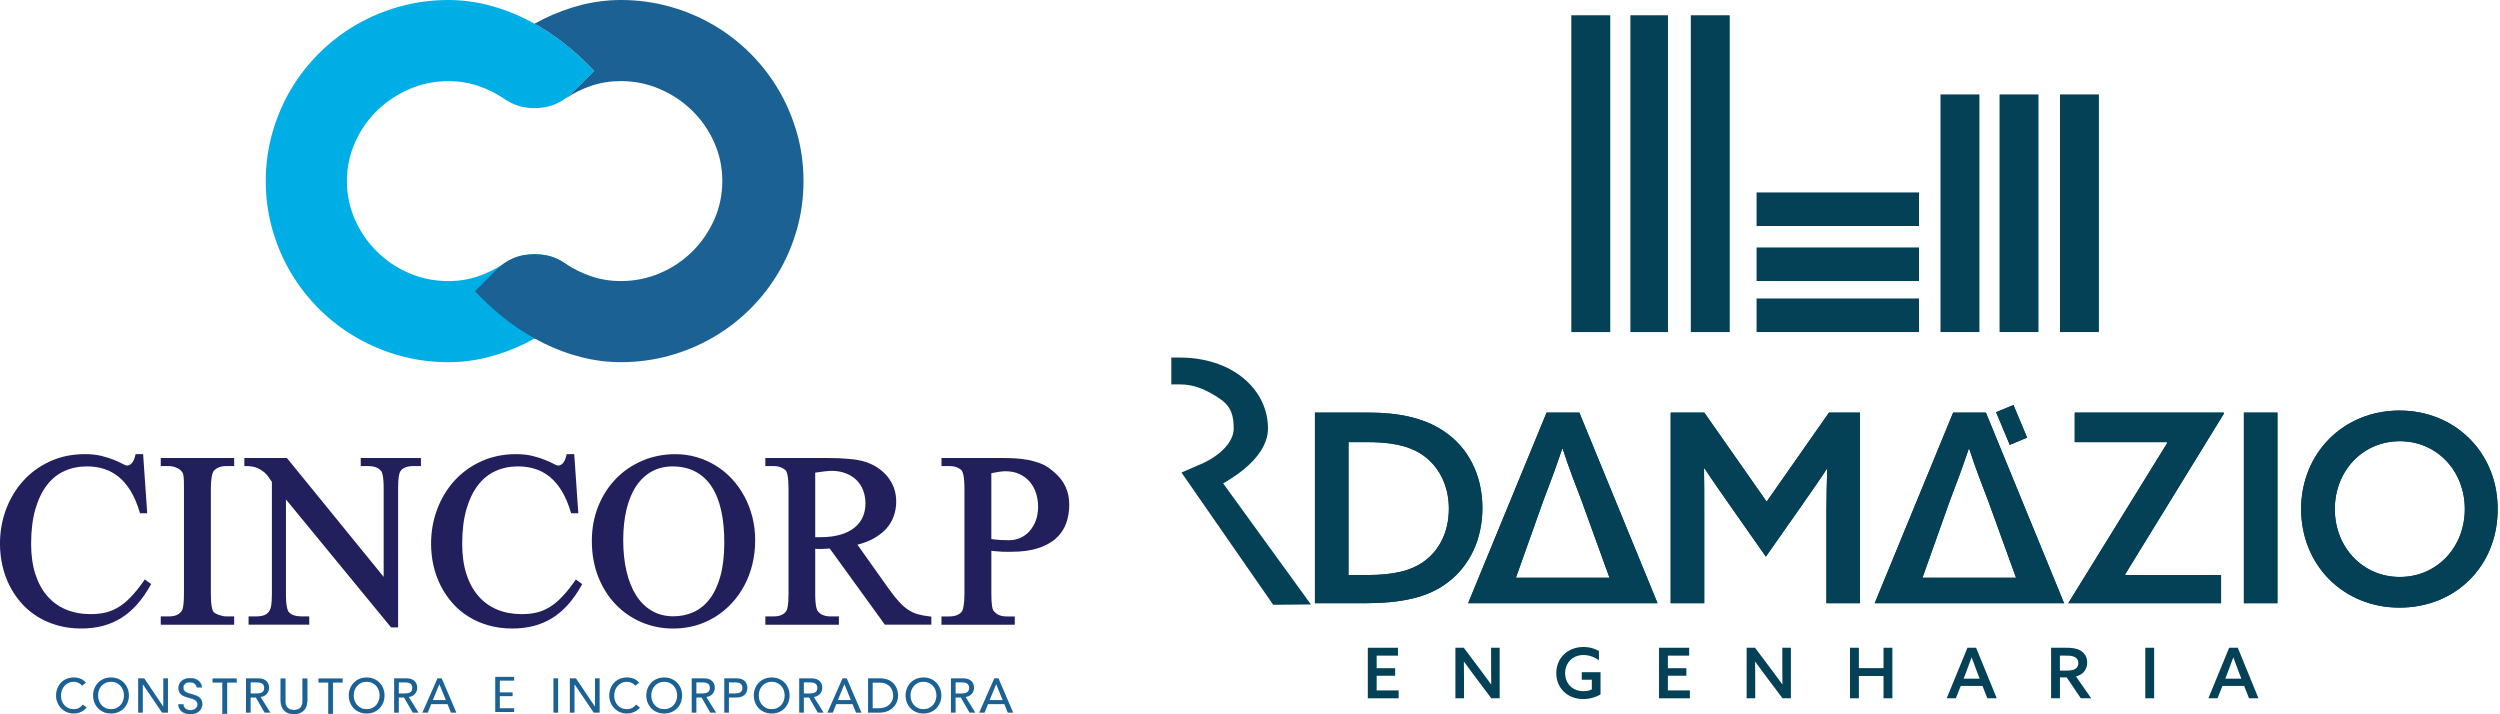 <svg width="245" height="70" viewBox="0 0 245 70" fill="none" xmlns="http://www.w3.org/2000/svg">
<g clip-path="url(#clip0_6789_2932)">
<path d="M33.997 17.748C33.997 19.094 34.267 20.361 34.8 21.553C35.334 22.744 36.056 23.785 36.965 24.677C37.87 25.568 38.925 26.269 40.123 26.78C41.323 27.29 42.595 27.546 43.94 27.546C44.978 27.546 45.955 27.387 46.871 27.071C47.786 26.756 48.642 26.331 49.435 25.794C50.294 25.21 51.267 24.92 52.352 24.92C53.196 24.92 53.917 25.051 54.517 25.321C55.116 25.59 55.665 25.973 56.168 26.476L58.236 28.544C57.231 29.611 56.164 30.577 55.038 31.436C53.911 32.295 52.742 33.026 51.537 33.624C50.33 34.223 49.086 34.686 47.806 35.008C46.526 35.333 45.238 35.495 43.939 35.495C42.302 35.495 40.722 35.284 39.198 34.863C37.675 34.442 36.248 33.846 34.919 33.075C33.591 32.305 32.382 31.383 31.298 30.306C30.211 29.227 29.279 28.033 28.5 26.719C27.723 25.407 27.12 23.992 26.69 22.478C26.26 20.961 26.044 19.387 26.044 17.75C26.044 16.112 26.26 14.536 26.69 13.02C27.12 11.505 27.723 10.091 28.5 8.777C29.279 7.465 30.212 6.27 31.298 5.192C32.382 4.112 33.59 3.189 34.919 2.418C36.248 1.65 37.675 1.054 39.198 0.633C40.722 0.212 42.302 0.001 43.939 0.001C45.238 0.001 46.526 0.165 47.806 0.487C49.086 0.811 50.33 1.274 51.537 1.872C52.744 2.472 53.911 3.202 55.038 4.06C56.163 4.92 57.231 5.884 58.236 6.954L56.168 9.019C55.681 9.505 55.124 9.891 54.491 10.174C53.859 10.459 53.147 10.6 52.352 10.6C51.282 10.6 50.31 10.301 49.435 9.701C48.627 9.15 47.762 8.721 46.847 8.413C45.93 8.105 44.961 7.951 43.94 7.951C42.596 7.951 41.323 8.212 40.123 8.73C38.925 9.246 37.87 9.948 36.965 10.831C36.055 11.715 35.334 12.751 34.8 13.943C34.268 15.134 33.997 16.403 33.997 17.748Z" fill="#00AEE6"/>
<path d="M78.095 13.018C77.665 11.504 77.062 10.09 76.282 8.776C75.505 7.463 74.574 6.269 73.487 5.19C72.403 4.111 71.192 3.187 69.864 2.417C68.535 1.648 67.107 1.052 65.584 0.632C64.06 0.211 62.48 0 60.843 0C59.547 0 58.257 0.163 56.978 0.485C55.697 0.81 54.452 1.273 53.245 1.87C52.958 2.014 52.672 2.165 52.39 2.322C53.295 2.825 54.178 3.405 55.036 4.058C56.161 4.919 57.23 5.882 58.234 6.952L56.166 9.017C55.96 9.224 55.738 9.408 55.503 9.578V9.601C56.269 9.099 57.08 8.699 57.937 8.41C58.853 8.102 59.824 7.948 60.843 7.948C62.19 7.948 63.461 8.209 64.66 8.727C65.861 9.243 66.914 9.945 67.82 10.829C68.727 11.712 69.449 12.748 69.984 13.94C70.518 15.131 70.786 16.4 70.786 17.745C70.786 19.091 70.518 20.358 69.984 21.55C69.449 22.741 68.727 23.782 67.82 24.674C66.914 25.565 65.859 26.266 64.66 26.777C63.463 27.287 62.19 27.544 60.843 27.544C59.807 27.544 58.83 27.384 57.913 27.068C56.997 26.753 56.143 26.328 55.349 25.791C54.491 25.207 53.517 24.917 52.431 24.917C51.589 24.917 50.869 25.048 50.268 25.318C49.668 25.587 49.118 25.971 48.615 26.473L46.549 28.541C47.553 29.608 48.62 30.574 49.746 31.433C50.875 32.292 52.041 33.023 53.248 33.622C54.455 34.22 55.699 34.684 56.98 35.005C58.26 35.33 59.548 35.492 60.846 35.492C62.483 35.492 64.063 35.281 65.587 34.86C67.11 34.44 68.538 33.844 69.867 33.072C71.195 32.302 72.406 31.38 73.49 30.303C74.576 29.225 75.508 28.03 76.285 26.716C77.066 25.405 77.669 23.989 78.098 22.475C78.528 20.958 78.742 19.384 78.742 17.747C78.742 16.109 78.528 14.534 78.098 13.017L78.095 13.018Z" fill="#1B6194"/>
<path d="M54.237 66.475H54.695V69.84H54.237V66.475Z" fill="#1B6194"/>
<path d="M55.845 66.475H56.443L58.297 69.241H58.307V66.475H58.764V69.84H58.184L56.31 67.073H56.301V69.84H55.845V66.475Z" fill="#1B6194"/>
<path d="M62.258 67.201C62.162 67.077 62.042 66.981 61.897 66.916C61.751 66.85 61.601 66.816 61.446 66.816C61.257 66.816 61.083 66.851 60.929 66.923C60.774 66.994 60.644 67.091 60.535 67.216C60.425 67.339 60.34 67.484 60.28 67.65C60.219 67.817 60.191 67.995 60.191 68.184C60.191 68.363 60.218 68.531 60.276 68.689C60.333 68.848 60.415 68.987 60.524 69.108C60.632 69.229 60.764 69.323 60.918 69.393C61.073 69.463 61.25 69.497 61.446 69.497C61.642 69.497 61.809 69.457 61.954 69.378C62.099 69.299 62.224 69.188 62.325 69.045L62.711 69.335C62.686 69.37 62.641 69.42 62.578 69.485C62.515 69.551 62.43 69.615 62.325 69.679C62.221 69.744 62.095 69.801 61.947 69.851C61.801 69.899 61.631 69.925 61.438 69.925C61.172 69.925 60.931 69.874 60.717 69.772C60.503 69.671 60.321 69.538 60.17 69.372C60.02 69.208 59.904 69.022 59.825 68.813C59.745 68.605 59.706 68.395 59.706 68.183C59.706 67.924 59.748 67.683 59.834 67.464C59.919 67.245 60.039 67.054 60.192 66.894C60.346 66.735 60.531 66.61 60.746 66.521C60.962 66.433 61.199 66.388 61.458 66.388C61.68 66.388 61.898 66.431 62.112 66.516C62.325 66.602 62.501 66.734 62.636 66.91L62.256 67.201H62.258Z" fill="#1B6194"/>
<path d="M65.092 69.926C64.834 69.926 64.6 69.881 64.384 69.79C64.168 69.701 63.983 69.576 63.83 69.418C63.677 69.259 63.556 69.072 63.468 68.857C63.381 68.641 63.337 68.408 63.337 68.158C63.337 67.909 63.379 67.675 63.468 67.46C63.555 67.245 63.675 67.057 63.83 66.899C63.983 66.74 64.168 66.616 64.384 66.526C64.6 66.436 64.834 66.391 65.092 66.391C65.35 66.391 65.585 66.436 65.802 66.526C66.017 66.616 66.201 66.74 66.355 66.899C66.51 67.058 66.629 67.245 66.717 67.46C66.803 67.675 66.847 67.909 66.847 68.158C66.847 68.408 66.803 68.642 66.717 68.857C66.629 69.072 66.51 69.26 66.355 69.418C66.202 69.576 66.017 69.7 65.802 69.79C65.585 69.881 65.35 69.926 65.092 69.926ZM65.092 69.497C65.285 69.497 65.461 69.462 65.615 69.39C65.77 69.319 65.904 69.223 66.014 69.103C66.125 68.981 66.211 68.839 66.27 68.676C66.331 68.513 66.361 68.339 66.361 68.156C66.361 67.972 66.331 67.798 66.27 67.635C66.21 67.472 66.125 67.331 66.014 67.209C65.904 67.088 65.77 66.992 65.615 66.921C65.461 66.85 65.285 66.814 65.092 66.814C64.899 66.814 64.725 66.85 64.569 66.921C64.415 66.992 64.281 67.088 64.17 67.209C64.059 67.331 63.974 67.472 63.914 67.635C63.853 67.798 63.825 67.972 63.825 68.156C63.825 68.339 63.855 68.513 63.914 68.676C63.974 68.839 64.059 68.981 64.17 69.103C64.281 69.223 64.415 69.319 64.569 69.39C64.725 69.462 64.899 69.497 65.092 69.497Z" fill="#1B6194"/>
<path d="M67.788 66.475H68.972C69.187 66.475 69.365 66.503 69.504 66.562C69.644 66.62 69.755 66.695 69.834 66.786C69.915 66.876 69.971 66.978 70.004 67.09C70.036 67.202 70.052 67.31 70.052 67.416C70.052 67.521 70.033 67.627 69.995 67.727C69.957 67.827 69.903 67.917 69.831 67.998C69.76 68.079 69.672 68.146 69.57 68.202C69.467 68.259 69.352 68.291 69.224 68.305L70.181 69.84H69.609L68.754 68.357H68.246V69.84H67.788V66.475ZM68.245 67.957H68.842C68.931 67.957 69.02 67.95 69.107 67.935C69.193 67.921 69.271 67.895 69.34 67.857C69.408 67.819 69.461 67.765 69.503 67.694C69.545 67.621 69.566 67.53 69.566 67.416C69.566 67.302 69.545 67.209 69.503 67.138C69.461 67.067 69.408 67.012 69.34 66.973C69.271 66.935 69.194 66.909 69.107 66.894C69.02 66.88 68.931 66.872 68.842 66.872H68.245V67.956V67.957Z" fill="#1B6194"/>
<path d="M70.978 66.475H72.161C72.376 66.475 72.554 66.503 72.694 66.562C72.834 66.62 72.945 66.695 73.024 66.786C73.105 66.876 73.161 66.978 73.192 67.09C73.224 67.202 73.24 67.31 73.24 67.416C73.24 67.521 73.224 67.63 73.192 67.741C73.16 67.853 73.105 67.954 73.024 68.045C72.943 68.135 72.832 68.209 72.694 68.27C72.554 68.327 72.377 68.357 72.161 68.357H71.433V69.84H70.977V66.475H70.978ZM71.435 67.957H72.033C72.122 67.957 72.21 67.95 72.296 67.935C72.383 67.921 72.462 67.895 72.529 67.857C72.598 67.819 72.653 67.765 72.694 67.694C72.735 67.621 72.757 67.53 72.757 67.416C72.757 67.302 72.735 67.209 72.694 67.138C72.653 67.067 72.598 67.012 72.529 66.973C72.462 66.935 72.384 66.909 72.296 66.894C72.21 66.88 72.122 66.872 72.033 66.872H71.435V67.956V67.957Z" fill="#1B6194"/>
<path d="M75.627 69.926C75.37 69.926 75.134 69.881 74.919 69.79C74.702 69.701 74.517 69.576 74.364 69.418C74.21 69.259 74.09 69.072 74.002 68.857C73.916 68.641 73.871 68.408 73.871 68.158C73.871 67.909 73.915 67.675 74.002 67.46C74.09 67.245 74.209 67.057 74.364 66.899C74.517 66.74 74.702 66.616 74.919 66.526C75.134 66.436 75.37 66.391 75.627 66.391C75.885 66.391 76.119 66.436 76.336 66.526C76.551 66.616 76.736 66.74 76.889 66.899C77.043 67.058 77.163 67.245 77.25 67.46C77.336 67.675 77.381 67.909 77.381 68.158C77.381 68.408 77.337 68.642 77.25 68.857C77.163 69.072 77.043 69.26 76.889 69.418C76.736 69.576 76.551 69.7 76.336 69.79C76.119 69.881 75.885 69.926 75.627 69.926ZM75.627 69.497C75.82 69.497 75.996 69.462 76.149 69.39C76.305 69.319 76.439 69.223 76.549 69.103C76.659 68.981 76.745 68.839 76.806 68.676C76.866 68.513 76.896 68.339 76.896 68.156C76.896 67.972 76.866 67.798 76.806 67.635C76.745 67.472 76.66 67.331 76.549 67.209C76.439 67.088 76.305 66.992 76.149 66.921C75.995 66.85 75.819 66.814 75.627 66.814C75.436 66.814 75.26 66.85 75.104 66.921C74.949 66.992 74.816 67.088 74.705 67.209C74.594 67.331 74.508 67.472 74.448 67.635C74.387 67.798 74.359 67.972 74.359 68.156C74.359 68.339 74.389 68.513 74.448 68.676C74.508 68.839 74.593 68.981 74.705 69.103C74.816 69.223 74.949 69.319 75.104 69.39C75.26 69.462 75.434 69.497 75.627 69.497Z" fill="#1B6194"/>
<path d="M78.324 66.475H79.508C79.723 66.475 79.9 66.503 80.039 66.562C80.179 66.62 80.289 66.695 80.369 66.786C80.45 66.876 80.507 66.978 80.538 67.09C80.57 67.202 80.586 67.31 80.586 67.416C80.586 67.521 80.567 67.627 80.528 67.727C80.49 67.827 80.435 67.917 80.365 67.998C80.293 68.079 80.206 68.146 80.104 68.202C80.001 68.259 79.886 68.291 79.758 68.305L80.715 69.84H80.143L79.287 68.357H78.779V69.84H78.322V66.475H78.324ZM78.779 67.957H79.377C79.466 67.957 79.554 67.95 79.641 67.935C79.728 67.921 79.805 67.895 79.875 67.857C79.942 67.819 79.997 67.765 80.038 67.694C80.079 67.621 80.1 67.53 80.1 67.416C80.1 67.302 80.079 67.209 80.038 67.138C79.997 67.067 79.942 67.012 79.875 66.973C79.806 66.935 79.73 66.909 79.641 66.894C79.554 66.88 79.466 66.872 79.377 66.872H78.779V67.956V67.957Z" fill="#1B6194"/>
<path d="M82.569 66.475H82.981L84.422 69.84H83.889L83.552 69.008H81.951L81.618 69.84H81.085L82.569 66.475ZM83.385 68.608L82.758 67.064H82.748L82.111 68.608H83.385Z" fill="#1B6194"/>
<path d="M85.069 66.475H86.243C86.482 66.475 86.69 66.501 86.868 66.555C87.048 66.609 87.203 66.681 87.334 66.772C87.466 66.862 87.574 66.966 87.662 67.083C87.748 67.199 87.818 67.321 87.868 67.443C87.919 67.567 87.955 67.691 87.978 67.815C88 67.938 88.012 68.053 88.012 68.157C88.012 68.372 87.973 68.581 87.893 68.782C87.814 68.983 87.696 69.163 87.541 69.319C87.386 69.477 87.193 69.601 86.964 69.697C86.734 69.792 86.468 69.84 86.168 69.84H85.071V66.475H85.069ZM85.525 69.412H86.1C86.293 69.412 86.478 69.386 86.649 69.334C86.822 69.282 86.974 69.204 87.104 69.099C87.234 68.993 87.337 68.863 87.412 68.707C87.489 68.549 87.527 68.367 87.527 68.157C87.527 68.049 87.51 67.923 87.475 67.779C87.44 67.635 87.374 67.498 87.277 67.368C87.181 67.238 87.046 67.128 86.875 67.039C86.704 66.949 86.482 66.903 86.209 66.903H85.524V69.414L85.525 69.412Z" fill="#1B6194"/>
<path d="M90.499 69.926C90.243 69.926 90.006 69.881 89.791 69.79C89.576 69.701 89.389 69.576 89.237 69.418C89.084 69.259 88.963 69.072 88.876 68.857C88.789 68.641 88.744 68.408 88.744 68.158C88.744 67.909 88.788 67.675 88.876 67.46C88.963 67.245 89.084 67.057 89.237 66.899C89.391 66.74 89.576 66.616 89.791 66.526C90.006 66.436 90.243 66.391 90.499 66.391C90.755 66.391 90.991 66.436 91.208 66.526C91.423 66.616 91.608 66.74 91.761 66.899C91.915 67.058 92.035 67.245 92.123 67.46C92.209 67.675 92.253 67.909 92.253 68.158C92.253 68.408 92.211 68.642 92.123 68.857C92.035 69.072 91.915 69.26 91.761 69.418C91.606 69.576 91.421 69.7 91.208 69.79C90.991 69.881 90.755 69.926 90.499 69.926ZM90.499 69.497C90.692 69.497 90.868 69.462 91.021 69.39C91.177 69.319 91.31 69.223 91.421 69.103C91.532 68.981 91.617 68.839 91.678 68.676C91.738 68.513 91.768 68.339 91.768 68.156C91.768 67.972 91.738 67.798 91.678 67.635C91.617 67.472 91.532 67.331 91.421 67.209C91.31 67.088 91.177 66.992 91.021 66.921C90.866 66.85 90.692 66.814 90.499 66.814C90.306 66.814 90.131 66.85 89.976 66.921C89.821 66.992 89.687 67.088 89.577 67.209C89.466 67.331 89.38 67.472 89.321 67.635C89.261 67.798 89.232 67.972 89.232 68.156C89.232 68.339 89.262 68.513 89.321 68.676C89.381 68.839 89.466 68.981 89.577 69.103C89.688 69.223 89.821 69.319 89.976 69.39C90.131 69.462 90.306 69.497 90.499 69.497Z" fill="#1B6194"/>
<path d="M93.193 66.475H94.378C94.593 66.475 94.77 66.503 94.91 66.562C95.05 66.62 95.159 66.695 95.24 66.786C95.321 66.876 95.377 66.978 95.409 67.09C95.44 67.202 95.457 67.31 95.457 67.416C95.457 67.521 95.437 67.627 95.399 67.727C95.361 67.827 95.307 67.917 95.236 67.998C95.163 68.079 95.077 68.146 94.974 68.202C94.871 68.259 94.756 68.291 94.629 68.305L95.585 69.84H95.014L94.158 68.357H93.649V69.84H93.192V66.475H93.193ZM93.651 67.957H94.249C94.338 67.957 94.426 67.95 94.513 67.935C94.6 67.921 94.677 67.895 94.747 67.857C94.814 67.819 94.869 67.765 94.91 67.694C94.951 67.621 94.972 67.53 94.972 67.416C94.972 67.302 94.951 67.209 94.91 67.138C94.869 67.067 94.814 67.012 94.747 66.973C94.677 66.935 94.602 66.909 94.513 66.894C94.426 66.88 94.337 66.872 94.249 66.872H93.651V67.956V67.957Z" fill="#1B6194"/>
<path d="M97.441 66.475H97.853L99.294 69.84H98.761L98.424 69.008H96.823L96.49 69.84H95.957L97.441 66.475ZM98.257 68.608L97.63 67.064H97.62L96.984 68.608H98.259H98.257Z" fill="#1B6194"/>
<path d="M13.54 66.475H14.139L15.993 69.241H16.002V66.475H16.46V69.84H15.879L14.006 67.073H13.996V69.84H13.54V66.475Z" fill="#1B6194"/>
<path d="M8.044 67.201C7.948 67.077 7.828 66.981 7.683 66.916C7.537 66.85 7.387 66.816 7.232 66.816C7.043 66.816 6.869 66.851 6.715 66.923C6.56 66.994 6.43 67.091 6.321 67.216C6.211 67.339 6.126 67.484 6.066 67.65C6.005 67.817 5.977 67.995 5.977 68.184C5.977 68.363 6.004 68.531 6.062 68.689C6.119 68.848 6.201 68.987 6.31 69.108C6.418 69.229 6.549 69.323 6.704 69.393C6.859 69.463 7.036 69.497 7.232 69.497C7.428 69.497 7.595 69.457 7.74 69.378C7.885 69.299 8.01 69.188 8.111 69.045L8.496 69.335C8.472 69.37 8.427 69.42 8.363 69.485C8.3 69.551 8.216 69.615 8.111 69.679C8.007 69.744 7.881 69.801 7.733 69.851C7.587 69.899 7.417 69.925 7.223 69.925C6.958 69.925 6.717 69.874 6.503 69.772C6.289 69.671 6.107 69.538 5.956 69.372C5.805 69.208 5.69 69.022 5.611 68.813C5.531 68.605 5.492 68.395 5.492 68.183C5.492 67.924 5.534 67.683 5.62 67.464C5.705 67.245 5.825 67.054 5.978 66.894C6.131 66.735 6.316 66.61 6.532 66.521C6.748 66.433 6.985 66.388 7.244 66.388C7.466 66.388 7.684 66.431 7.898 66.516C8.111 66.602 8.287 66.734 8.422 66.91L8.041 67.201H8.044Z" fill="#1B6194"/>
<path d="M10.878 69.926C10.62 69.926 10.386 69.881 10.169 69.79C9.954 69.701 9.769 69.576 9.616 69.418C9.462 69.259 9.342 69.072 9.254 68.857C9.167 68.641 9.123 68.408 9.123 68.158C9.123 67.909 9.165 67.675 9.254 67.46C9.341 67.245 9.461 67.057 9.616 66.899C9.769 66.74 9.954 66.616 10.169 66.526C10.386 66.436 10.62 66.391 10.878 66.391C11.136 66.391 11.371 66.436 11.588 66.526C11.803 66.616 11.986 66.74 12.141 66.899C12.296 67.058 12.415 67.245 12.503 67.46C12.589 67.675 12.633 67.909 12.633 68.158C12.633 68.408 12.589 68.642 12.503 68.857C12.415 69.072 12.296 69.26 12.141 69.418C11.988 69.576 11.803 69.7 11.588 69.79C11.371 69.881 11.136 69.926 10.878 69.926ZM10.878 69.497C11.071 69.497 11.246 69.462 11.401 69.39C11.556 69.319 11.69 69.223 11.8 69.103C11.911 68.981 11.997 68.839 12.056 68.676C12.117 68.513 12.147 68.339 12.147 68.156C12.147 67.972 12.117 67.798 12.056 67.635C11.996 67.472 11.911 67.331 11.8 67.209C11.69 67.088 11.556 66.992 11.401 66.921C11.246 66.85 11.071 66.814 10.878 66.814C10.685 66.814 10.511 66.85 10.354 66.921C10.201 66.992 10.067 67.088 9.956 67.209C9.845 67.331 9.76 67.472 9.7 67.635C9.639 67.798 9.61 67.972 9.61 68.156C9.61 68.339 9.641 68.513 9.7 68.676C9.76 68.839 9.845 68.981 9.956 69.103C10.067 69.223 10.201 69.319 10.354 69.39C10.511 69.462 10.685 69.497 10.878 69.497Z" fill="#1B6194"/>
<path d="M24.11 66.475H25.294C25.509 66.475 25.685 66.503 25.825 66.562C25.965 66.62 26.075 66.695 26.155 66.786C26.236 66.876 26.292 66.978 26.324 67.09C26.355 67.202 26.372 67.31 26.372 67.416C26.372 67.521 26.353 67.627 26.314 67.727C26.276 67.827 26.221 67.917 26.151 67.998C26.079 68.079 25.992 68.146 25.89 68.202C25.787 68.259 25.672 68.291 25.544 68.305L26.501 69.84H25.929L25.073 68.357H24.564V69.84H24.108V66.475H24.11ZM24.566 67.957H25.165C25.254 67.957 25.341 67.95 25.428 67.935C25.515 67.921 25.592 67.895 25.662 67.857C25.729 67.819 25.784 67.765 25.825 67.694C25.866 67.621 25.887 67.53 25.887 67.416C25.887 67.302 25.866 67.209 25.825 67.138C25.784 67.067 25.729 67.012 25.662 66.973C25.594 66.935 25.517 66.909 25.428 66.894C25.341 66.88 25.254 66.872 25.165 66.872H24.566V67.956V67.957Z" fill="#1B6194"/>
<path d="M35.933 69.926C35.677 69.926 35.44 69.881 35.225 69.79C35.01 69.701 34.823 69.576 34.671 69.418C34.518 69.259 34.397 69.072 34.309 68.857C34.223 68.641 34.178 68.408 34.178 68.158C34.178 67.909 34.222 67.675 34.309 67.46C34.397 67.245 34.518 67.057 34.671 66.899C34.825 66.74 35.01 66.616 35.225 66.526C35.44 66.436 35.677 66.391 35.933 66.391C36.189 66.391 36.425 66.436 36.642 66.526C36.857 66.616 37.041 66.74 37.195 66.899C37.349 67.058 37.469 67.245 37.557 67.46C37.643 67.675 37.687 67.909 37.687 68.158C37.687 68.408 37.644 68.642 37.557 68.857C37.469 69.072 37.349 69.26 37.195 69.418C37.04 69.576 36.855 69.7 36.642 69.79C36.425 69.881 36.189 69.926 35.933 69.926ZM35.933 69.497C36.126 69.497 36.302 69.462 36.455 69.39C36.611 69.319 36.744 69.223 36.855 69.103C36.966 68.981 37.051 68.839 37.111 68.676C37.172 68.513 37.202 68.339 37.202 68.156C37.202 67.972 37.172 67.798 37.111 67.635C37.051 67.472 36.966 67.331 36.855 67.209C36.744 67.088 36.611 66.992 36.455 66.921C36.3 66.85 36.126 66.814 35.933 66.814C35.74 66.814 35.565 66.85 35.41 66.921C35.255 66.992 35.12 67.088 35.011 67.209C34.9 67.331 34.814 67.472 34.755 67.635C34.694 67.798 34.666 67.972 34.666 68.156C34.666 68.339 34.696 68.513 34.755 68.676C34.815 68.839 34.9 68.981 35.011 69.103C35.122 69.223 35.255 69.319 35.41 69.39C35.565 69.462 35.74 69.497 35.933 69.497Z" fill="#1B6194"/>
<path d="M38.627 66.475H39.812C40.027 66.475 40.204 66.503 40.344 66.562C40.483 66.62 40.593 66.695 40.674 66.786C40.755 66.876 40.811 66.978 40.842 67.09C40.874 67.202 40.89 67.31 40.89 67.416C40.89 67.521 40.871 67.627 40.833 67.727C40.794 67.827 40.741 67.917 40.67 67.998C40.597 68.079 40.511 68.146 40.408 68.202C40.305 68.259 40.19 68.291 40.063 68.305L41.019 69.84H40.448L39.592 68.357H39.083V69.84H38.626V66.475H38.627ZM39.084 67.957H39.683C39.772 67.957 39.86 67.95 39.946 67.935C40.034 67.921 40.111 67.895 40.181 67.857C40.248 67.819 40.303 67.765 40.344 67.694C40.385 67.621 40.405 67.53 40.405 67.416C40.405 67.302 40.385 67.209 40.344 67.138C40.303 67.067 40.248 67.012 40.181 66.973C40.111 66.935 40.035 66.909 39.946 66.894C39.86 66.88 39.771 66.872 39.683 66.872H39.084V67.956V67.957Z" fill="#1B6194"/>
<path d="M42.874 66.475H43.287L44.728 69.84H44.195L43.858 69.008H42.257L41.923 69.84H41.391L42.874 66.475ZM43.691 68.608L43.063 67.064H43.054L42.418 68.608H43.692H43.691Z" fill="#1B6194"/>
<path d="M18.67 69.984C17.98 69.984 17.49 69.599 17.481 69.031H17.959C17.989 69.318 18.191 69.604 18.67 69.604C19.104 69.604 19.361 69.357 19.361 69.031C19.361 68.104 17.5 68.695 17.5 67.417C17.5 66.85 17.959 66.465 18.64 66.465C19.321 66.465 19.726 66.825 19.78 67.349H19.287C19.256 67.117 19.04 66.855 18.621 66.85C18.251 66.84 17.959 67.032 17.959 67.402C17.959 68.291 19.816 67.738 19.816 69.012C19.816 69.501 19.415 69.985 18.67 69.985V69.984Z" fill="#1B6194" stroke="#1B6194" stroke-width="0.034" stroke-miterlimit="10"/>
<path d="M20.857 66.507H23.186V66.873H22.248V69.948H21.798V66.873H20.855V66.507H20.857Z" fill="#1B6194" stroke="#1B6194" stroke-width="0.034" stroke-miterlimit="10"/>
<path d="M27.512 66.507H27.961V68.684C27.961 69.316 28.302 69.588 28.811 69.588C29.319 69.588 29.655 69.316 29.655 68.684V66.507H30.104V68.679C30.104 69.572 29.516 69.982 28.807 69.982C28.097 69.982 27.513 69.572 27.513 68.679V66.507H27.512Z" fill="#1B6194" stroke="#1B6194" stroke-width="0.034" stroke-miterlimit="10"/>
<path d="M31.235 66.507H33.564V66.873H32.625V69.948H32.176V66.873H31.233V66.507H31.235Z" fill="#1B6194" stroke="#1B6194" stroke-width="0.034" stroke-miterlimit="10"/>
<path d="M50.384 66.703H48.983V67.853H50.236V68.223H48.983V69.408H50.384V69.778H48.533V66.332H50.384V66.702V66.703Z" fill="#1B6194"/>
<path d="M14.085 56.941C13.626 57.593 13.182 58.137 12.766 58.56C12.362 58.976 11.949 59.306 11.54 59.544C11.131 59.781 10.709 59.948 10.286 60.042C9.85 60.138 9.371 60.184 8.864 60.184C7.987 60.184 7.185 60.033 6.477 59.739C5.774 59.447 5.16 59.007 4.653 58.432C4.147 57.859 3.75 57.135 3.471 56.282C3.191 55.427 3.05 54.426 3.05 53.31C3.05 51.999 3.19 50.85 3.466 49.898C3.741 48.951 4.126 48.157 4.606 47.532C5.085 46.915 5.662 46.452 6.321 46.156C6.985 45.857 7.725 45.707 8.52 45.707C9.116 45.707 9.684 45.79 10.206 45.957C10.724 46.122 11.205 46.385 11.637 46.737C12.067 47.088 12.46 47.552 12.804 48.115C13.148 48.683 13.443 49.373 13.681 50.169L13.72 50.3H14.428L14.025 44.504H13.287L13.254 44.645C13.174 44.987 13.056 45.242 12.903 45.403C12.763 45.55 12.617 45.623 12.454 45.623C12.406 45.623 12.286 45.603 12.033 45.467C11.805 45.346 11.52 45.213 11.188 45.076C10.848 44.937 10.439 44.806 9.972 44.687C9.501 44.567 8.95 44.504 8.332 44.504C7.087 44.504 5.936 44.741 4.909 45.209C3.887 45.678 3.001 46.322 2.277 47.121C1.552 47.921 0.985 48.862 0.592 49.919C0.197 50.976 -0.003 52.11 -0.003 53.285C-0.003 54.014 0.078 54.739 0.238 55.441C0.399 56.139 0.637 56.804 0.947 57.415C1.259 58.025 1.646 58.595 2.099 59.107C2.554 59.621 3.083 60.066 3.671 60.431C4.258 60.797 4.919 61.084 5.63 61.287C6.343 61.49 7.124 61.594 7.954 61.594C8.721 61.594 9.439 61.508 10.087 61.335C10.742 61.161 11.352 60.895 11.903 60.548C12.458 60.198 12.974 59.754 13.439 59.23C13.9 58.71 14.336 58.086 14.732 57.381L14.812 57.239L14.19 56.786L14.083 56.937L14.085 56.941Z" fill="#21205D"/>
<path d="M15.754 45.674H16.513C16.767 45.674 17.018 45.723 17.259 45.822C17.497 45.915 17.675 46.041 17.814 46.214C17.86 46.267 17.899 46.33 17.927 46.405C17.956 46.481 17.978 46.579 17.993 46.708C18.008 46.84 18.018 47 18.022 47.185C18.025 47.377 18.027 47.608 18.027 47.883V58.201C18.027 59.433 17.877 59.792 17.781 59.903C17.642 60.083 17.479 60.209 17.281 60.287C17.076 60.369 16.818 60.41 16.512 60.41H15.753V61.223H22.949V60.41H22.19C22.067 60.41 21.934 60.394 21.795 60.362C21.653 60.328 21.516 60.285 21.387 60.239C21.264 60.194 21.157 60.14 21.064 60.078C20.966 60.016 20.924 59.97 20.908 59.944C20.834 59.822 20.775 59.63 20.732 59.371C20.687 59.103 20.665 58.71 20.665 58.201V47.883C20.665 47.419 20.691 47.037 20.743 46.749C20.805 46.414 20.879 46.248 20.917 46.185C21.198 45.841 21.613 45.675 22.19 45.675H22.949V44.885H15.753V45.675L15.754 45.674Z" fill="#21205D"/>
<path d="M35.349 45.674H36.062C36.639 45.674 37.061 45.823 37.325 46.129C37.426 46.229 37.599 46.582 37.599 47.836V56.533L28.17 44.95L28.115 44.883H23.947V45.674H24.129C24.57 45.674 24.94 45.74 25.225 45.87C25.52 46.004 25.761 46.158 25.943 46.326C26.129 46.499 26.277 46.671 26.383 46.841C26.479 46.998 26.568 47.125 26.645 47.219V58.247C26.645 58.709 26.621 59.077 26.577 59.34C26.525 59.648 26.451 59.798 26.388 59.883C26.275 60.069 26.121 60.198 25.918 60.279C25.701 60.365 25.425 60.407 25.095 60.407H24.36V61.22H30.307V60.407H29.571C28.986 60.407 28.56 60.266 28.309 59.99C28.178 59.835 28.023 59.407 28.023 58.247V48.946L38.267 61.415L38.321 61.482H39.015V47.836C39.015 46.767 39.134 46.351 39.23 46.193C39.345 46.018 39.502 45.892 39.712 45.808C39.93 45.719 40.201 45.675 40.516 45.675H41.252V44.885H35.351V45.675L35.349 45.674Z" fill="#21205D"/>
<path d="M56.33 56.941C55.865 57.6 55.422 58.144 55.011 58.56C54.606 58.976 54.192 59.307 53.784 59.544C53.377 59.781 52.953 59.948 52.529 60.042C52.096 60.138 51.617 60.184 51.108 60.184C50.234 60.184 49.431 60.033 48.722 59.739C48.017 59.446 47.404 59.006 46.899 58.432C46.393 57.856 45.994 57.134 45.716 56.282C45.437 55.424 45.295 54.424 45.295 53.31C45.295 52.001 45.435 50.855 45.713 49.898C45.989 48.949 46.373 48.153 46.853 47.532C47.334 46.912 47.913 46.449 48.57 46.156C49.231 45.857 49.971 45.707 50.768 45.707C51.364 45.707 51.931 45.79 52.455 45.957C52.971 46.122 53.454 46.385 53.885 46.737C54.319 47.095 54.711 47.556 55.051 48.115C55.395 48.681 55.69 49.372 55.929 50.169L55.968 50.3H56.675L56.275 44.504H55.533L55.501 44.646C55.422 44.99 55.306 45.245 55.153 45.403C55.01 45.552 54.864 45.624 54.702 45.624C54.653 45.624 54.531 45.604 54.281 45.468C54.054 45.348 53.769 45.216 53.433 45.078C53.096 44.939 52.688 44.808 52.219 44.689C51.746 44.568 51.194 44.505 50.576 44.505C49.331 44.505 48.18 44.742 47.158 45.211C46.134 45.678 45.249 46.322 44.523 47.122C43.801 47.921 43.235 48.862 42.839 49.92C42.444 50.975 42.245 52.108 42.245 53.286C42.245 54.025 42.326 54.75 42.485 55.442C42.644 56.138 42.883 56.802 43.196 57.415C43.506 58.025 43.894 58.593 44.346 59.108C44.798 59.621 45.327 60.065 45.918 60.432C46.505 60.798 47.166 61.086 47.878 61.288C48.589 61.491 49.372 61.595 50.202 61.595C50.971 61.595 51.687 61.509 52.331 61.336C52.984 61.164 53.595 60.898 54.151 60.55C54.707 60.195 55.225 59.752 55.686 59.232C56.147 58.711 56.583 58.088 56.979 57.382L57.059 57.241L56.434 56.787L56.328 56.938L56.33 56.941Z" fill="#21205D"/>
<path d="M72.929 48.609C72.595 47.991 72.184 47.419 71.709 46.91C71.236 46.407 70.704 45.972 70.127 45.619C69.553 45.267 68.926 44.992 68.263 44.798C67.602 44.606 66.906 44.508 66.192 44.508C65.036 44.508 63.945 44.723 62.95 45.148C61.962 45.57 61.088 46.167 60.352 46.925C59.621 47.681 59.04 48.59 58.625 49.623C58.209 50.657 58 51.796 58 53.007C58 54.279 58.208 55.456 58.618 56.508C59.033 57.56 59.606 58.473 60.324 59.222C61.047 59.977 61.901 60.568 62.863 60.976C63.826 61.39 64.876 61.598 65.98 61.598C66.739 61.598 67.472 61.499 68.161 61.302C68.852 61.105 69.503 60.819 70.092 60.451C70.682 60.085 71.226 59.637 71.709 59.12C72.187 58.604 72.601 58.022 72.942 57.385C73.28 56.755 73.547 56.056 73.732 55.305C73.915 54.555 74.008 53.766 74.008 52.959C74.008 52.152 73.913 51.368 73.725 50.639C73.539 49.917 73.271 49.232 72.931 48.607L72.929 48.609ZM65.932 45.709C66.783 45.716 67.534 45.889 68.161 46.223C68.79 46.56 69.32 47.05 69.733 47.677C70.153 48.314 70.473 49.11 70.68 50.042C70.886 50.981 70.988 52.064 70.981 53.265C70.974 54.494 70.844 55.575 70.593 56.479C70.343 57.375 69.993 58.122 69.55 58.697C69.112 59.272 68.583 59.702 67.978 59.979C67.369 60.258 66.69 60.398 65.959 60.398C65.171 60.391 64.467 60.207 63.864 59.851C63.264 59.496 62.752 58.991 62.342 58.345C61.93 57.693 61.613 56.901 61.401 55.991C61.184 55.077 61.075 54.048 61.075 52.936C61.075 51.823 61.186 50.781 61.406 49.889C61.623 48.998 61.945 48.232 62.363 47.613C62.779 46.999 63.29 46.522 63.883 46.2C64.48 45.874 65.169 45.709 65.933 45.709H65.932Z" fill="#21205D"/>
<path d="M89.958 60.198C89.633 60.106 89.317 59.961 89.018 59.768C88.717 59.572 88.417 59.31 88.122 58.989C87.819 58.659 87.488 58.244 87.135 57.753L84.029 53.38C84.603 53.233 85.113 53.041 85.547 52.807C86.053 52.536 86.481 52.212 86.822 51.845C87.164 51.474 87.419 51.055 87.582 50.598C87.745 50.145 87.829 49.656 87.829 49.142C87.829 48.664 87.752 48.214 87.601 47.806C87.452 47.402 87.238 47.028 86.964 46.692C86.692 46.364 86.371 46.078 86.011 45.838C85.652 45.599 85.254 45.408 84.829 45.27C84.403 45.131 83.865 45.031 83.229 44.974C82.593 44.913 81.837 44.883 80.981 44.883H75.004V45.674H75.786C76.066 45.674 76.3 45.712 76.504 45.792C76.703 45.868 76.877 45.981 77.007 46.105C77.13 46.271 77.276 46.714 77.276 47.881V58.2C77.276 59.295 77.163 59.706 77.069 59.857C76.833 60.228 76.414 60.409 75.786 60.409H75.004V61.221H82.212V60.409H81.405C80.852 60.409 80.454 60.257 80.176 59.929C80.07 59.827 79.891 59.465 79.891 58.2V53.781C79.954 53.788 80.015 53.794 80.074 53.795C80.319 53.803 80.556 53.807 80.866 53.781C80.996 53.772 81.146 53.765 81.316 53.758L86.665 61.145L86.719 61.22H91.271V60.427L91.108 60.409C90.687 60.364 90.302 60.292 89.961 60.197L89.958 60.198ZM84.814 49.354C84.814 49.83 84.724 50.274 84.547 50.671C84.372 51.067 84.102 51.415 83.746 51.704C83.387 51.997 82.924 52.23 82.371 52.395C81.811 52.56 81.142 52.645 80.379 52.645H79.891V46.318C80.233 46.266 80.54 46.226 80.808 46.195C81.12 46.16 81.364 46.142 81.558 46.142C82.059 46.151 82.517 46.236 82.915 46.396C83.318 46.556 83.662 46.776 83.939 47.051C84.218 47.326 84.435 47.661 84.586 48.047C84.738 48.439 84.816 48.877 84.816 49.353L84.814 49.354Z" fill="#21205D"/>
<path d="M104.638 48.298C104.538 47.95 104.401 47.628 104.23 47.341C104.054 47.051 103.849 46.788 103.619 46.559C103.393 46.331 103.142 46.118 102.877 45.923C102.584 45.698 102.251 45.517 101.887 45.386C101.526 45.255 101.141 45.148 100.744 45.069C100.35 44.995 99.936 44.945 99.512 44.92C99.09 44.897 98.671 44.885 98.265 44.885H92.265V45.675H93.025C93.315 45.675 93.562 45.715 93.759 45.792C93.952 45.868 94.121 45.979 94.244 46.107C94.367 46.274 94.515 46.719 94.515 47.883V58.201C94.515 58.658 94.492 59.03 94.445 59.309C94.401 59.578 94.352 59.769 94.307 59.858C94.186 60.048 94.025 60.184 93.814 60.272C93.593 60.364 93.329 60.411 93.023 60.411H92.264V61.224H99.449V60.411H98.665C98.113 60.411 97.715 60.259 97.427 59.922C97.361 59.867 97.271 59.733 97.221 59.4C97.176 59.1 97.153 58.697 97.153 58.203V53.977L97.701 54.033C97.898 54.052 98.068 54.065 98.212 54.068C98.356 54.072 98.487 54.074 98.607 54.074H99.118C100.132 54.074 101.004 53.959 101.713 53.729C102.451 53.489 103.056 53.156 103.506 52.741C103.963 52.322 104.294 51.823 104.493 51.26C104.686 50.705 104.785 50.104 104.785 49.475C104.785 49.047 104.735 48.654 104.637 48.299L104.638 48.298ZM101.733 49.717C101.727 50.213 101.646 50.664 101.491 51.057C101.34 51.446 101.133 51.788 100.877 52.071C100.626 52.348 100.326 52.566 99.982 52.715C99.642 52.866 99.277 52.941 98.893 52.941C98.667 52.941 98.394 52.934 98.074 52.919C97.793 52.906 97.482 52.874 97.151 52.826V46.374C97.415 46.323 97.654 46.281 97.871 46.244C98.12 46.203 98.338 46.181 98.515 46.181C99.052 46.181 99.527 46.278 99.93 46.468C100.332 46.659 100.671 46.919 100.937 47.239C101.204 47.559 101.407 47.94 101.542 48.365C101.676 48.798 101.74 49.253 101.732 49.716L101.733 49.717Z" fill="#21205D"/>
</g>
<g clip-path="url(#clip1_6789_2932)">
<path d="M121.813 37.028C123.393 38.318 124.262 40.072 124.262 41.995C124.262 44.519 121.481 46.461 119.868 47.372L128.471 59.237L124.774 59.269L115.785 46.308L117.936 45.373C119.767 44.5 120.904 43.207 120.904 41.997C120.904 40.786 120.679 39.858 119.584 39.106C118.169 38.136 116.985 37.671 115.627 37.671H114.786V35.04H115.627C118.038 35.04 120.235 35.74 121.813 37.028Z" fill="#044157"/>
<path d="M141.392 42.185C139.477 40.942 137.043 40.434 134.143 40.434H128.863V59.115H133.729C137.327 59.115 139.916 58.566 141.858 57.092C144.033 55.46 145.276 52.836 145.276 49.781C145.276 46.545 143.877 43.79 141.392 42.185ZM139.579 54.998C138.234 55.983 136.473 56.352 134.013 56.352H132.152V43.328H133.988C136.034 43.328 137.923 43.568 139.399 44.577C140.953 45.638 141.988 47.509 141.988 49.839C141.988 52.169 141.03 53.937 139.581 54.997L139.579 54.998Z" fill="#044157"/>
<path d="M141.392 42.185C139.477 40.942 137.043 40.434 134.143 40.434H128.863V59.115H133.729C137.327 59.115 139.916 58.566 141.858 57.092C144.033 55.46 145.276 52.836 145.276 49.781C145.276 46.545 143.877 43.79 141.392 42.185ZM139.579 54.998C138.234 55.983 136.473 56.352 134.013 56.352H132.152V43.328H133.988C136.034 43.328 137.923 43.568 139.399 44.577C140.953 45.638 141.988 47.509 141.988 49.839C141.988 52.169 141.03 53.937 139.581 54.997L139.579 54.998Z" fill="#044157"/>
<path d="M151.566 40.434L143.877 59.115H162.439L154.776 40.434H151.566ZM157.729 56.615H148.561L151.23 49.109C151.877 47.426 152.473 45.828 153.094 43.986H153.146C153.742 45.828 154.363 47.426 155.01 49.109L157.73 56.615H157.729Z" fill="#044157"/>
<path d="M151.566 40.434L143.877 59.115H162.439L154.776 40.434H151.566ZM157.729 56.615H148.561L151.23 49.109C151.877 47.426 152.473 45.828 153.094 43.986H153.146C153.742 45.828 154.363 47.426 155.01 49.109L157.73 56.615H157.729Z" fill="#044157"/>
<path d="M191.409 40.434L183.721 59.115H202.282L194.619 40.434H191.409ZM197.571 56.615H188.403L191.072 49.109C191.719 47.426 192.315 45.828 192.936 43.986H192.987C193.583 45.828 194.204 47.426 194.852 49.109L197.572 56.615H197.571Z" fill="#044157"/>
<path d="M191.409 40.434L183.721 59.115H202.282L194.619 40.434H191.409ZM197.571 56.615H188.403L191.072 49.109C191.719 47.426 192.315 45.828 192.936 43.986H192.987C193.583 45.828 194.204 47.426 194.852 49.109L197.572 56.615H197.571Z" fill="#044157"/>
<path d="M173.13 49.159L167.021 40.434H163.727V59.115H167.016V49.994C167.016 48.571 167.018 47.224 166.993 45.93L167.047 45.904C167.823 47.095 168.653 48.26 169.534 49.528L173.055 54.551L176.576 49.528C177.456 48.26 178.285 47.095 179.061 45.904L179.064 45.93C179.037 47.225 178.989 48.571 178.989 49.994V59.115H182.277V40.434H179.242L173.133 49.159H173.13Z" fill="#044157"/>
<path d="M173.13 49.159L167.021 40.434H163.727V59.115H167.016V49.994C167.016 48.571 167.018 47.224 166.993 45.93L167.047 45.904C167.823 47.095 168.653 48.26 169.534 49.528L173.055 54.551L176.576 49.528C177.456 48.26 178.285 47.095 179.061 45.904L179.064 45.93C179.037 47.225 178.989 48.571 178.989 49.994V59.115H182.277V40.434H179.242L173.133 49.159H173.13Z" fill="#044157"/>
<path d="M217.915 40.434H203.324V43.328H212.349L212.375 43.437L202.694 59.107L202.719 59.115H217.664V56.352H208.285L208.259 56.293L217.941 40.532L217.915 40.434Z" fill="#044157"/>
<path d="M217.915 40.434H203.324V43.328H212.349L212.375 43.437L202.694 59.107L202.719 59.115H217.664V56.352H208.285L208.259 56.293L217.941 40.532L217.915 40.434Z" fill="#044157"/>
<path d="M223.189 40.434H219.9V59.115H223.189V40.434Z" fill="#044157"/>
<path d="M223.189 40.434H219.9V59.115H223.189V40.434Z" fill="#044157"/>
<path d="M235.149 40.234C229.635 40.234 225.51 44.428 225.51 49.89C225.51 55.352 229.627 59.546 235.141 59.546C240.654 59.546 244.633 55.52 244.764 50.218V49.563C244.633 44.262 240.552 40.234 235.149 40.234ZM235.182 56.543C231.531 56.543 228.813 53.617 228.813 49.89C228.813 46.163 231.531 43.237 235.182 43.237C238.832 43.237 241.55 46.163 241.55 49.89C241.55 53.617 238.832 56.543 235.182 56.543Z" fill="#044157"/>
<path d="M235.149 40.234C229.635 40.234 225.51 44.428 225.51 49.89C225.51 55.352 229.627 59.546 235.141 59.546C240.654 59.546 244.633 55.52 244.764 50.218V49.563C244.633 44.262 240.552 40.234 235.149 40.234ZM235.182 56.543C231.531 56.543 228.813 53.617 228.813 49.89C228.813 46.163 231.531 43.237 235.182 43.237C238.832 43.237 241.55 46.163 241.55 49.89C241.55 53.617 238.832 56.543 235.182 56.543Z" fill="#044157"/>
<path d="M197.318 39.686L195.618 40.396L196.956 43.596L198.655 42.886L197.318 39.686Z" fill="#044157"/>
<path d="M197.318 39.686L195.618 40.396L196.956 43.596L198.655 42.886L197.318 39.686Z" fill="#044157"/>
<path d="M134.045 63.479H137V64.252H134.913V65.484H136.726V66.223H134.913V67.66H137.068V68.433H134.045V63.48V63.479Z" fill="#044157"/>
<path d="M142.63 68.432V63.479H143.451L145.243 65.867C145.551 66.277 145.837 66.668 146.126 67.064L146.139 67.057C146.126 66.591 146.126 66.086 146.126 65.559V63.479H146.968V68.432H146.147L144.355 66.044C144.047 65.634 143.76 65.244 143.472 64.847L143.459 64.853C143.472 65.319 143.472 65.824 143.472 66.352V68.432H142.63Z" fill="#044157"/>
<path d="M155.177 63.404C155.806 63.404 156.327 63.581 156.695 63.801V64.712C156.291 64.404 155.744 64.192 155.183 64.192C154.102 64.192 153.384 64.978 153.384 65.964C153.384 66.949 154.061 67.736 155.19 67.736C155.491 67.736 155.778 67.674 155.998 67.565V66.614H155.012V65.874H156.853V68.05C156.408 68.324 155.779 68.508 155.149 68.508C153.623 68.508 152.515 67.441 152.515 65.971C152.515 64.5 153.617 63.405 155.177 63.405V63.404Z" fill="#044157"/>
<path d="M162.585 63.479H165.539V64.252H163.453V65.484H165.266V66.223H163.453V67.66H165.608V68.433H162.585V63.48V63.479Z" fill="#044157"/>
<path d="M171.17 68.432V63.479H171.991L173.783 65.867C174.091 66.277 174.377 66.668 174.666 67.064L174.679 67.057C174.666 66.591 174.666 66.086 174.666 65.559V63.479H175.508V68.432H174.687L172.895 66.044C172.587 65.634 172.3 65.244 172.012 64.847L171.999 64.853C172.012 65.319 172.012 65.824 172.012 66.352V68.432H171.17Z" fill="#044157"/>
<path d="M181.301 63.479H182.17V65.476H184.585V63.479H185.453V68.432H184.585V66.249H182.17V68.432H181.301V63.479Z" fill="#044157"/>
<path d="M195.682 68.432H194.758L194.286 67.222H192.152L191.673 68.432H190.777L192.809 63.479H193.657L195.682 68.432ZM192.432 66.51H194.006L193.719 65.764C193.548 65.319 193.383 64.881 193.227 64.436H193.212C193.048 64.894 192.891 65.319 192.72 65.764L192.434 66.51H192.432Z" fill="#044157"/>
<path d="M201.003 63.479H202.446C202.953 63.479 203.445 63.513 203.836 63.725C204.239 63.943 204.547 64.341 204.547 64.928C204.547 65.6 204.143 66.119 203.446 66.29L204.938 68.432H203.918L202.537 66.386H201.874V68.432H201.006V63.479H201.003ZM202.563 65.716C202.961 65.716 203.226 65.661 203.425 65.518C203.583 65.402 203.678 65.231 203.678 64.984C203.678 64.689 203.541 64.505 203.321 64.389C203.103 64.273 202.829 64.252 202.398 64.252H201.871V65.716H202.562H202.563Z" fill="#044157"/>
<path d="M210.238 63.479H211.107V68.432H210.238V63.479Z" fill="#044157"/>
<path d="M221.327 68.432H220.404L219.932 67.222H217.798L217.319 68.432H216.423L218.456 63.479H219.304L221.329 68.432H221.327ZM218.078 66.51H219.651L219.365 65.764C219.194 65.319 219.029 64.881 218.873 64.436H218.859C218.695 64.894 218.537 65.319 218.367 65.764L218.081 66.51H218.078Z" fill="#044157"/>
<path d="M157.805 1.493H153.99V32.541H157.805V1.493Z" fill="#044157"/>
<path d="M163.462 1.493H159.779V32.541H163.462V1.493Z" fill="#044157"/>
<path d="M169.514 1.493H165.699V32.541H169.514V1.493Z" fill="#044157"/>
<path d="M193.983 9.255H190.168V32.541H193.983V9.255Z" fill="#044157"/>
<path d="M199.772 9.255H195.957V32.541H199.772V9.255Z" fill="#044157"/>
<path d="M205.692 9.255H201.877V32.541H205.692V9.255Z" fill="#044157"/>
<path d="M188.063 18.859H172.145V22.148H188.063V18.859Z" fill="#044157"/>
<path d="M188.063 24.252H172.145V27.541H188.063V24.252Z" fill="#044157"/>
<path d="M188.063 29.252H172.145V32.541H188.063V29.252Z" fill="#044157"/>
</g>
<defs>
<clipPath id="clip0_6789_2932">
<rect width="104.786" height="70" fill="white"/>
</clipPath>
<clipPath id="clip1_6789_2932">
<rect width="129.978" height="67.014" fill="white" transform="translate(114.786 1.493)"/>
</clipPath>
</defs>
</svg>
